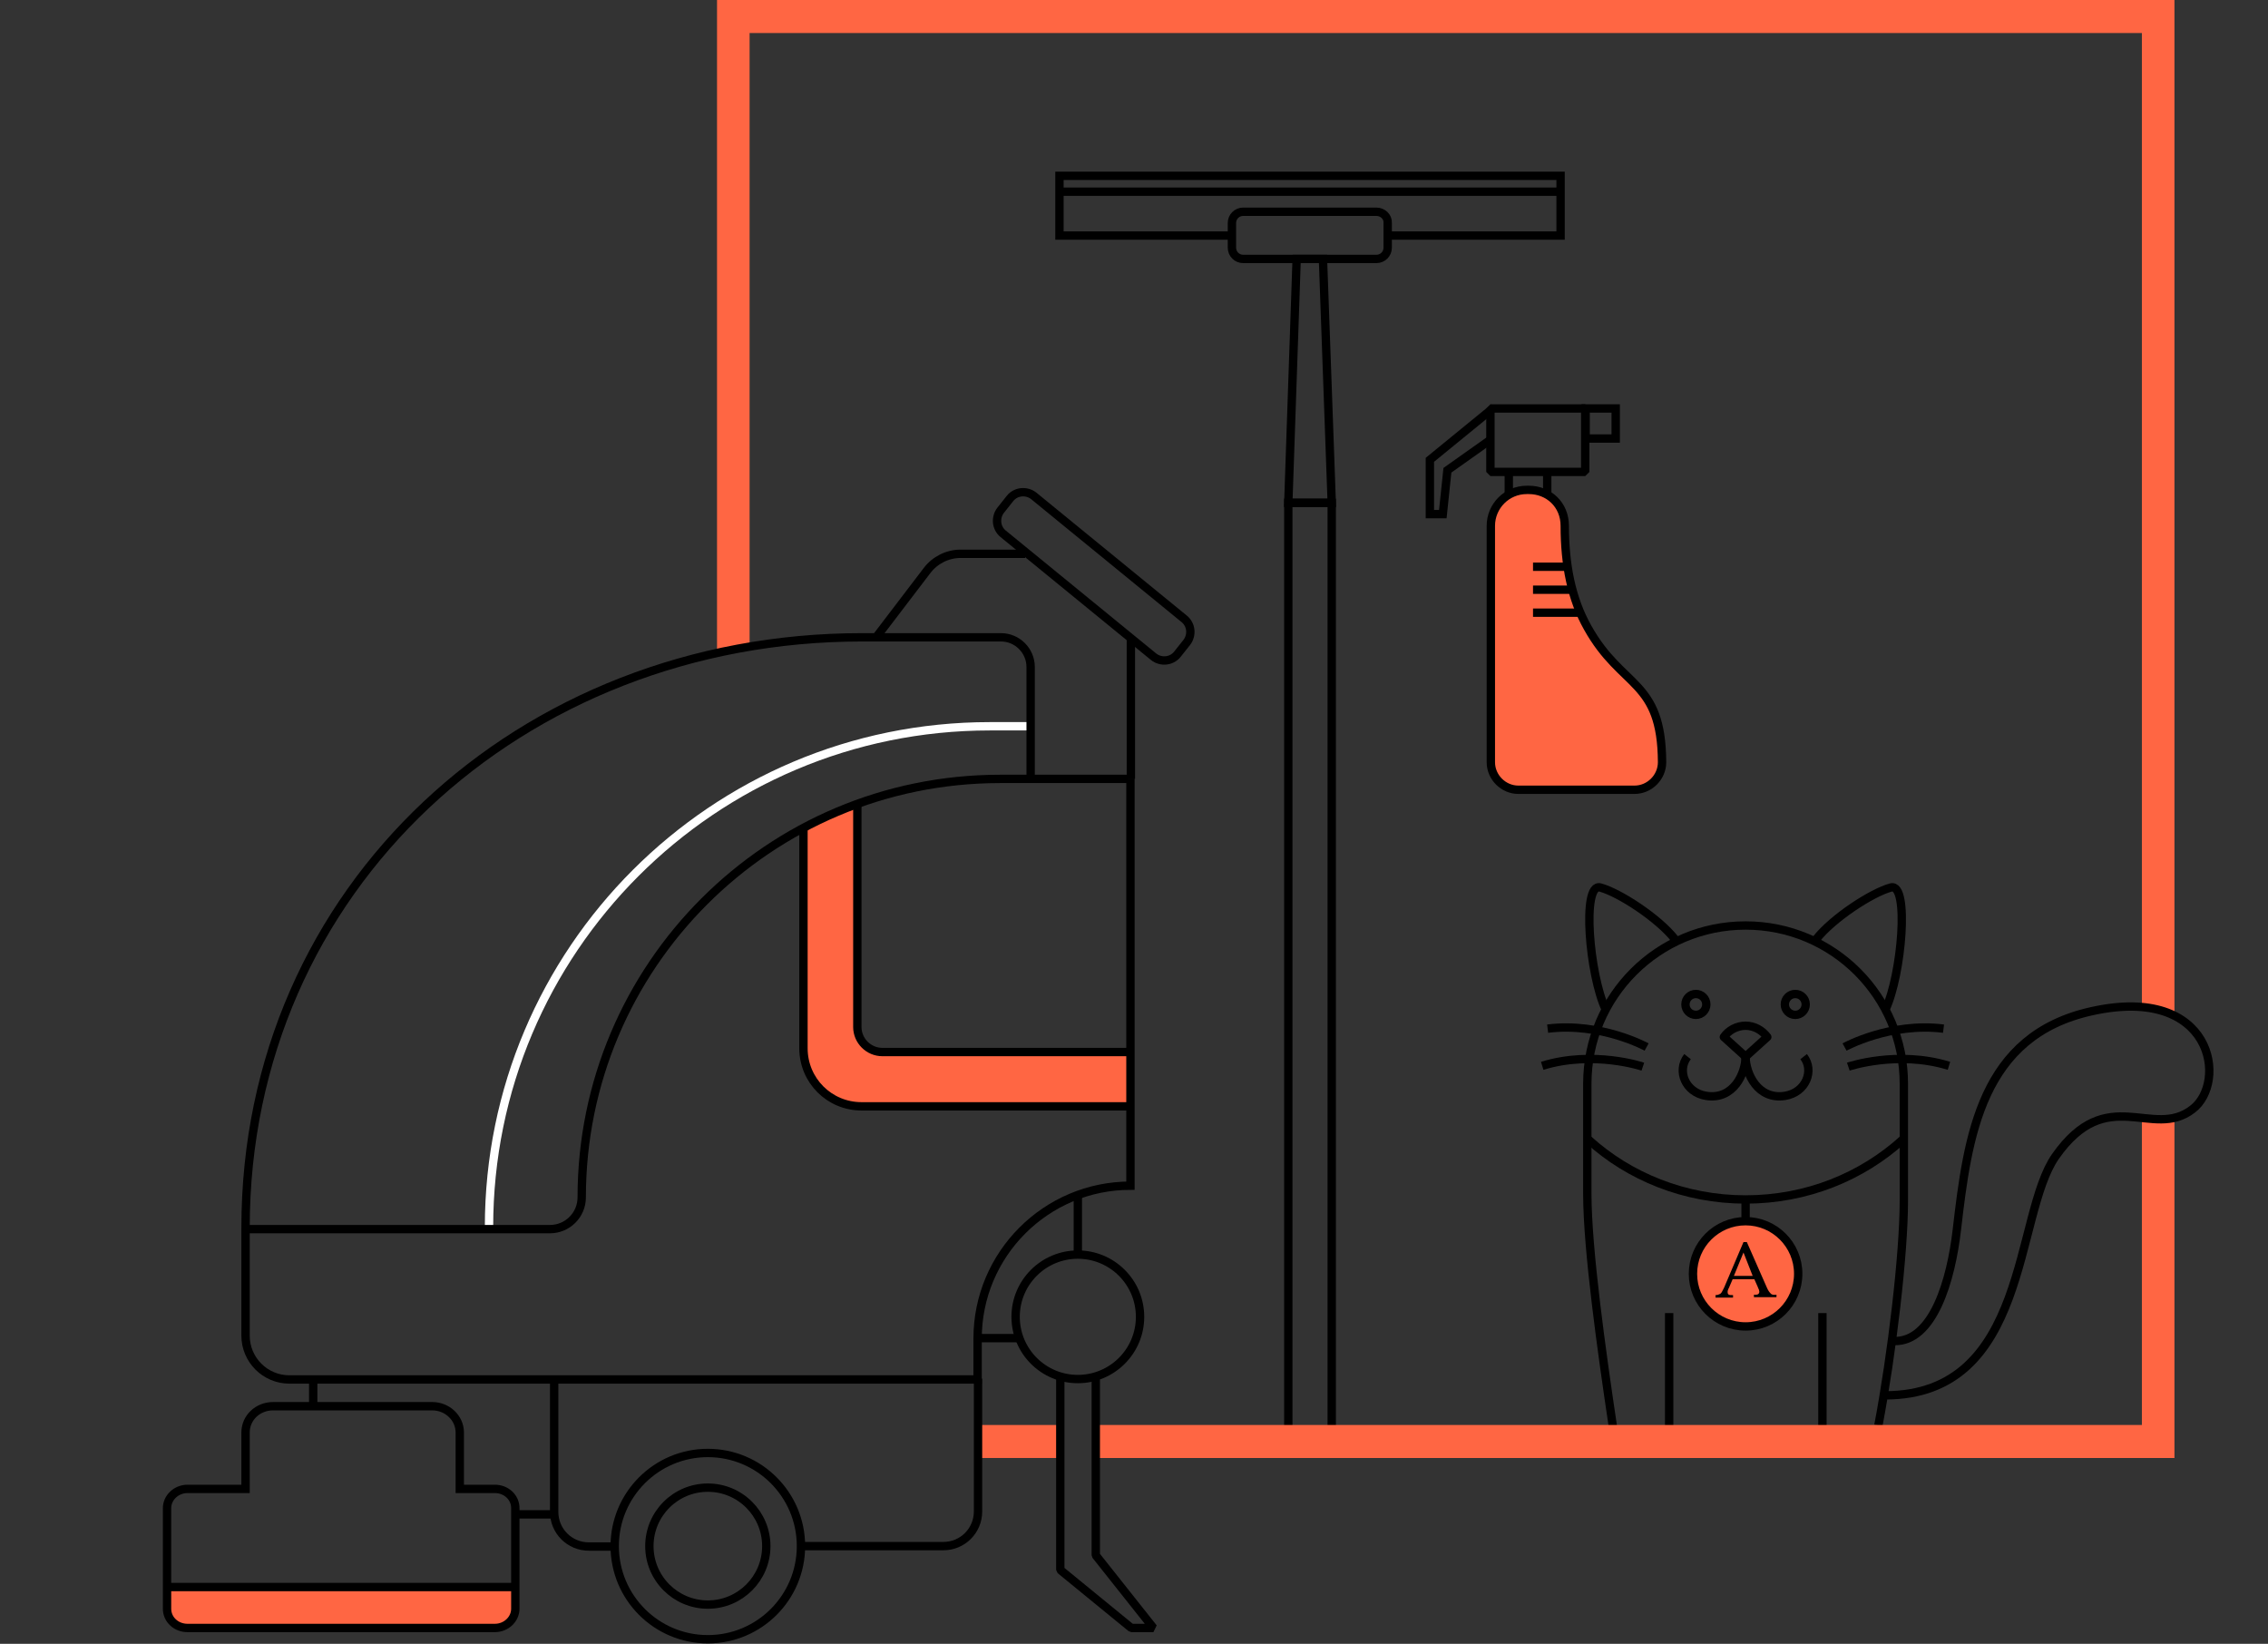 <?xml version="1.0" encoding="UTF-8"?> <svg xmlns="http://www.w3.org/2000/svg" xmlns:xlink="http://www.w3.org/1999/xlink" version="1.1" id="Слой_1" x="0px" y="0px" viewBox="0 0 543.1 393.6" style="enable-background:new 0 0 543.1 393.6;" xml:space="preserve"><rect x="0" y="0" width="543.1" height="393.6" fill="#333333" stroke="none"/> <style type="text/css"> .st0{fill:#FF6643;} .st1{fill:#FF6643;stroke:#000000;stroke-width:2;stroke-linejoin:round;stroke-miterlimit:10;} .st2{fill:none;stroke:#000000;stroke-width:2;stroke-miterlimit:10;} .st3{fill:none;stroke:#000000;stroke-width:2;stroke-linejoin:round;stroke-miterlimit:10;} .st4{fill:#FF6643;stroke:#000000;stroke-width:2;stroke-miterlimit:10;} .st5{fill:none;stroke:#000000;stroke-width:2;stroke-linejoin:bevel;stroke-miterlimit:10;} .st6{fill:none;stroke:#FFFFFF;stroke-width:2;stroke-miterlimit:10;} .st7{fill:#E4EFF5;stroke:#000000;stroke-width:2;stroke-miterlimit:10;} .st8{fill:#E4EFF5;stroke:#000000;stroke-width:2;stroke-linejoin:bevel;stroke-miterlimit:10;} .st9{fill:#FFFFFF;} </style> <g> <rect x="234.1" y="341.2" class="st0" width="19.8" height="7.9"></rect> <circle class="st1" cx="418" cy="305" r="12.6"></circle> <g> <path class="st2" d="M434.9,224.9c4-5.1,13.4-11.2,17.9-12.4c4.5-1.2,2.6,21-1.3,29.2"></path> <path class="st2" d="M401.1,224.9c-4-5.1-13.4-11.2-17.9-12.4c-4.5-1.2-2.6,21,1.3,29.2"></path> </g> <path class="st3" d="M423.2,248.3c-1.2-1.6-3.1-2.7-5.2-2.7s-4.1,1.1-5.2,2.7l5.2,4.7L423.2,248.3z"></path> <g> <path class="st3" d="M418,253c0,4,2.9,10.4,9.4,9.4c5.1-0.8,7.1-6.1,4.5-9.4"></path> <path class="st3" d="M418,253c0,4-2.9,10.4-9.4,9.4c-5.1-0.8-7.1-6.1-4.5-9.4"></path> </g> <path class="st3" d="M386.2,341.4c-2.6-17.4-6.1-42.2-6.1-55.6c0-6.6,0-26.3,0-26.3c0-21,17-37.9,37.9-37.9h0 c21,0,37.9,17,37.9,37.9c0,0,0,21,0,28c0,12.8-2.9,37-6.1,53.8"></path> <g> <circle class="st3" cx="406.1" cy="240.5" r="2.5"></circle> <circle class="st3" cx="429.9" cy="240.5" r="2.5"></circle> </g> <g> <g> <path class="st3" d="M394.3,250.7c0,0-10.9-6-23.7-4.4"></path> <path class="st3" d="M393.4,255.4c0,0-11.8-4-24.1-0.2"></path> </g> <g> <path class="st3" d="M441.7,250.7c0,0,10.9-6,23.7-4.4"></path> <path class="st3" d="M442.6,255.4c0,0,11.8-4,24.1-0.2"></path> </g> </g> <path d="M424,309.7c-0.3-0.3-0.6-0.7-0.9-1.4l-4.8-10.9h-0.8l-4.3,10.1c-0.3,0.8-0.6,1.3-0.8,1.7c-0.2,0.4-0.4,0.6-0.7,0.7 c-0.2,0.1-0.5,0.2-0.9,0.2v0.6h4.2v-0.6c-0.5,0-0.8,0-1-0.1c-0.2-0.1-0.3-0.3-0.3-0.6c0-0.2,0-0.4,0.1-0.5c0-0.2,0.1-0.3,0.2-0.5 l0.9-2.1h5.2l0.8,1.8c0.1,0.3,0.2,0.5,0.3,0.7c0,0.2,0.1,0.4,0.1,0.5c0,0.2-0.1,0.4-0.2,0.5c-0.1,0.1-0.3,0.2-0.5,0.2 c-0.2,0-0.4,0-0.6,0v0.6h5.4v-0.6C424.7,310.1,424.2,310,424,309.7z M417.5,299.9l2.2,5.6h-4.5L417.5,299.9L417.5,299.9z"></path> <path class="st3" d="M455.7,272.8c-9.8,8.9-23,14.4-37.7,14.4c-14.6,0-27.9-5.5-37.6-14.3"></path> <g> <line class="st3" x1="436.4" y1="314.4" x2="436.4" y2="341.5"></line> <line class="st3" x1="399.7" y1="314.4" x2="399.7" y2="341.5"></line> </g> <line class="st3" x1="418" y1="287.2" x2="418" y2="292.4"></line> <g> <polyline class="st2" points="308.5,341.5 308.5,120.4 318.9,120.4 318.9,341.5 "></polyline> <polygon class="st2" points="310.5,62 316.8,62 318.9,120.4 308.5,120.4 "></polygon> <path class="st2" d="M329.6,50.7h-31.9c-1.5,0-2.7,1.2-2.7,2.7v5.9c0,1.5,1.2,2.7,2.7,2.7h31.9c1.5,0,2.7-1.2,2.7-2.7v-5.9 C332.4,51.9,331.1,50.7,329.6,50.7z"></path> <polyline class="st2" points="332.4,56.4 373.7,56.4 373.7,42.1 253.7,42.1 253.7,56.4 295,56.4 "></polyline> <line class="st2" x1="253.7" y1="45.9" x2="373.7" y2="45.9"></line> </g> <g> <g> <path class="st4" d="M380.2,150.3c-3.9-6.9-5.5-15.1-5.5-24.4c0-5.1-3.9-8.6-8.6-8.6h-0.5c-4.8,0-8.6,3.9-8.6,8.6v56.6 c0,3.6,3,6.6,6.6,6.6h27.8c3.6,0,6.6-3,6.6-6.6C397.9,162.6,388.4,165,380.2,150.3z"></path> <rect x="356.9" y="97.8" class="st5" width="22.7" height="15.2"></rect> <rect x="379.7" y="97.8" class="st2" width="7.2" height="7.2"></rect> <polyline class="st2" points="357.7,97.6 342.4,110.1 342.4,123.1 345.5,123.1 346.6,112.6 356.9,105.3 "></polyline> <g> <line class="st2" x1="361.3" y1="112.9" x2="361.3" y2="118.1"></line> <line class="st2" x1="370.5" y1="112.9" x2="370.5" y2="118.1"></line> </g> </g> <line class="st4" x1="375.4" y1="135.7" x2="367.1" y2="135.7"></line> <line class="st4" x1="376.3" y1="141.2" x2="367.1" y2="141.2"></line> <line class="st4" x1="377.9" y1="146.7" x2="367.1" y2="146.7"></line> </g> <g> <polygon class="st0" points="512.9,241.4 520.7,243.2 520.7,0 171.7,0 171.7,157.3 179.5,154 179.5,7.9 512.9,7.9 "></polygon> <polygon class="st0" points="517.3,267.6 512.9,267.5 512.9,341.2 262.4,341.2 262.4,349.1 520.7,349.1 520.7,267.4 "></polygon> </g> <path class="st3" d="M453.6,321.1c9.3,0.2,13.6-14.5,15-26.7c2.6-22.4,5.8-46.5,32.4-52.3c29-6.4,32.5,17.1,24,23.5 c-9.6,7.4-20.4-6.4-32.8,11.3c-9.9,14.2-6.3,57.2-40.8,57.2"></path> <g> <path class="st0" d="M118.1,389.8H45.3c-2.9,0-5.3-2.4-5.3-5.3V380h83.4v4.6C123.4,387.5,121.1,389.8,118.1,389.8z"></path> <path class="st0" d="M192.3,199.1v49.5c0,0-0.7,7.9,3.8,11.9s7.4,4.4,12.7,4.4c5.4,0,61.1,0,61.1,0v-13h-55.2c0,0-7.4,0.8-8.7-3.1 c-1.3-3.9-0.7-10.8-0.7-10.8v-44.7c0,0-4,0.9-7.3,2.4C194.7,197.2,192.3,199.1,192.3,199.1z"></path> <path class="st6" d="M246.5,173.9h-9.5c-66.2,0-119.9,53.7-119.9,119.9v0"></path> <path class="st2" d="M270.8,264.9h-64.5c-7.7,0-13.9-6.2-13.9-13.9v-52.8 M205.3,192.4v53.5c0,3.3,2.7,6,6,6h59.4"></path> <path class="st2" d="M245.5,132.6H230c-3.1,0-6.1,1.5-8,4l-12.2,16"></path> <line class="st2" x1="270.8" y1="186.5" x2="270.8" y2="153"></line> <path class="st2" d="M246.8,186.5v-26.8c0-3.9-3.2-7.1-7.1-7.1h-33.3c-81.5,0-147.6,59.9-147.6,141.4v0v25.8 c0,5.8,4.7,10.5,10.5,10.5h164.8v-9.8c0-20.2,16.4-36.6,36.6-36.6h0V187v-0.6"></path> <path class="st2" d="M270,186.5h-30.5c-55.4,0-100.2,44.9-100.2,100.2v0c0,4.2-3.4,7.6-7.6,7.6H58.8"></path> <path class="st2" d="M284.2,153.8l-2.3,2.9c-1.4,1.7-3.9,1.9-5.6,0.6l-36.1-29.5c-1.7-1.4-1.9-3.9-0.6-5.6l2.3-2.9 c1.4-1.7,3.9-1.9,5.6-0.6l36.1,29.5C285.3,149.6,285.5,152.1,284.2,153.8z"></path> <path class="st2" d="M192.3,370.2h33.6c4.6,0,8.3-3.7,8.3-8.3v-31.8"></path> <path class="st2" d="M132.7,330.2V362c0,4.6,3.7,8.3,8.3,8.3h5.8"></path> <circle class="st2" cx="169.5" cy="370.2" r="22.3"></circle> <circle class="st2" cx="169.5" cy="370.2" r="14"></circle> <circle class="st2" cx="258.1" cy="315.3" r="14.9"></circle> <path class="st2" d="M110.1,356.5V343c0-3.5-3-6.3-6.6-6.3H65.4c-3.7,0-6.6,2.8-6.6,6.3v13.5H44.9c-2.7,0-4.9,2.1-4.9,4.6v24.1 c0,2.6,2.2,4.6,4.9,4.6h73.6c2.7,0,4.9-2.1,4.9-4.6v-24.1c0-2.6-2.2-4.6-4.9-4.6H110.1z"></path> <line class="st7" x1="75" y1="330.2" x2="75" y2="336.7"></line> <line class="st7" x1="123.4" y1="362.6" x2="132.7" y2="362.6"></line> <line class="st7" x1="40" y1="380" x2="123.4" y2="380"></line> <line class="st8" x1="258.1" y1="300.5" x2="258.1" y2="286.4"></line> <line class="st2" x1="234.1" y1="320.4" x2="244.2" y2="320.4"></line> <polyline class="st5" points="253.9,329.9 253.9,367.5 253.9,370.3 253.9,375.9 270.9,389.8 276.2,389.8 262.4,372.4 262.4,329.9 "></polyline> </g> </g> </svg> 